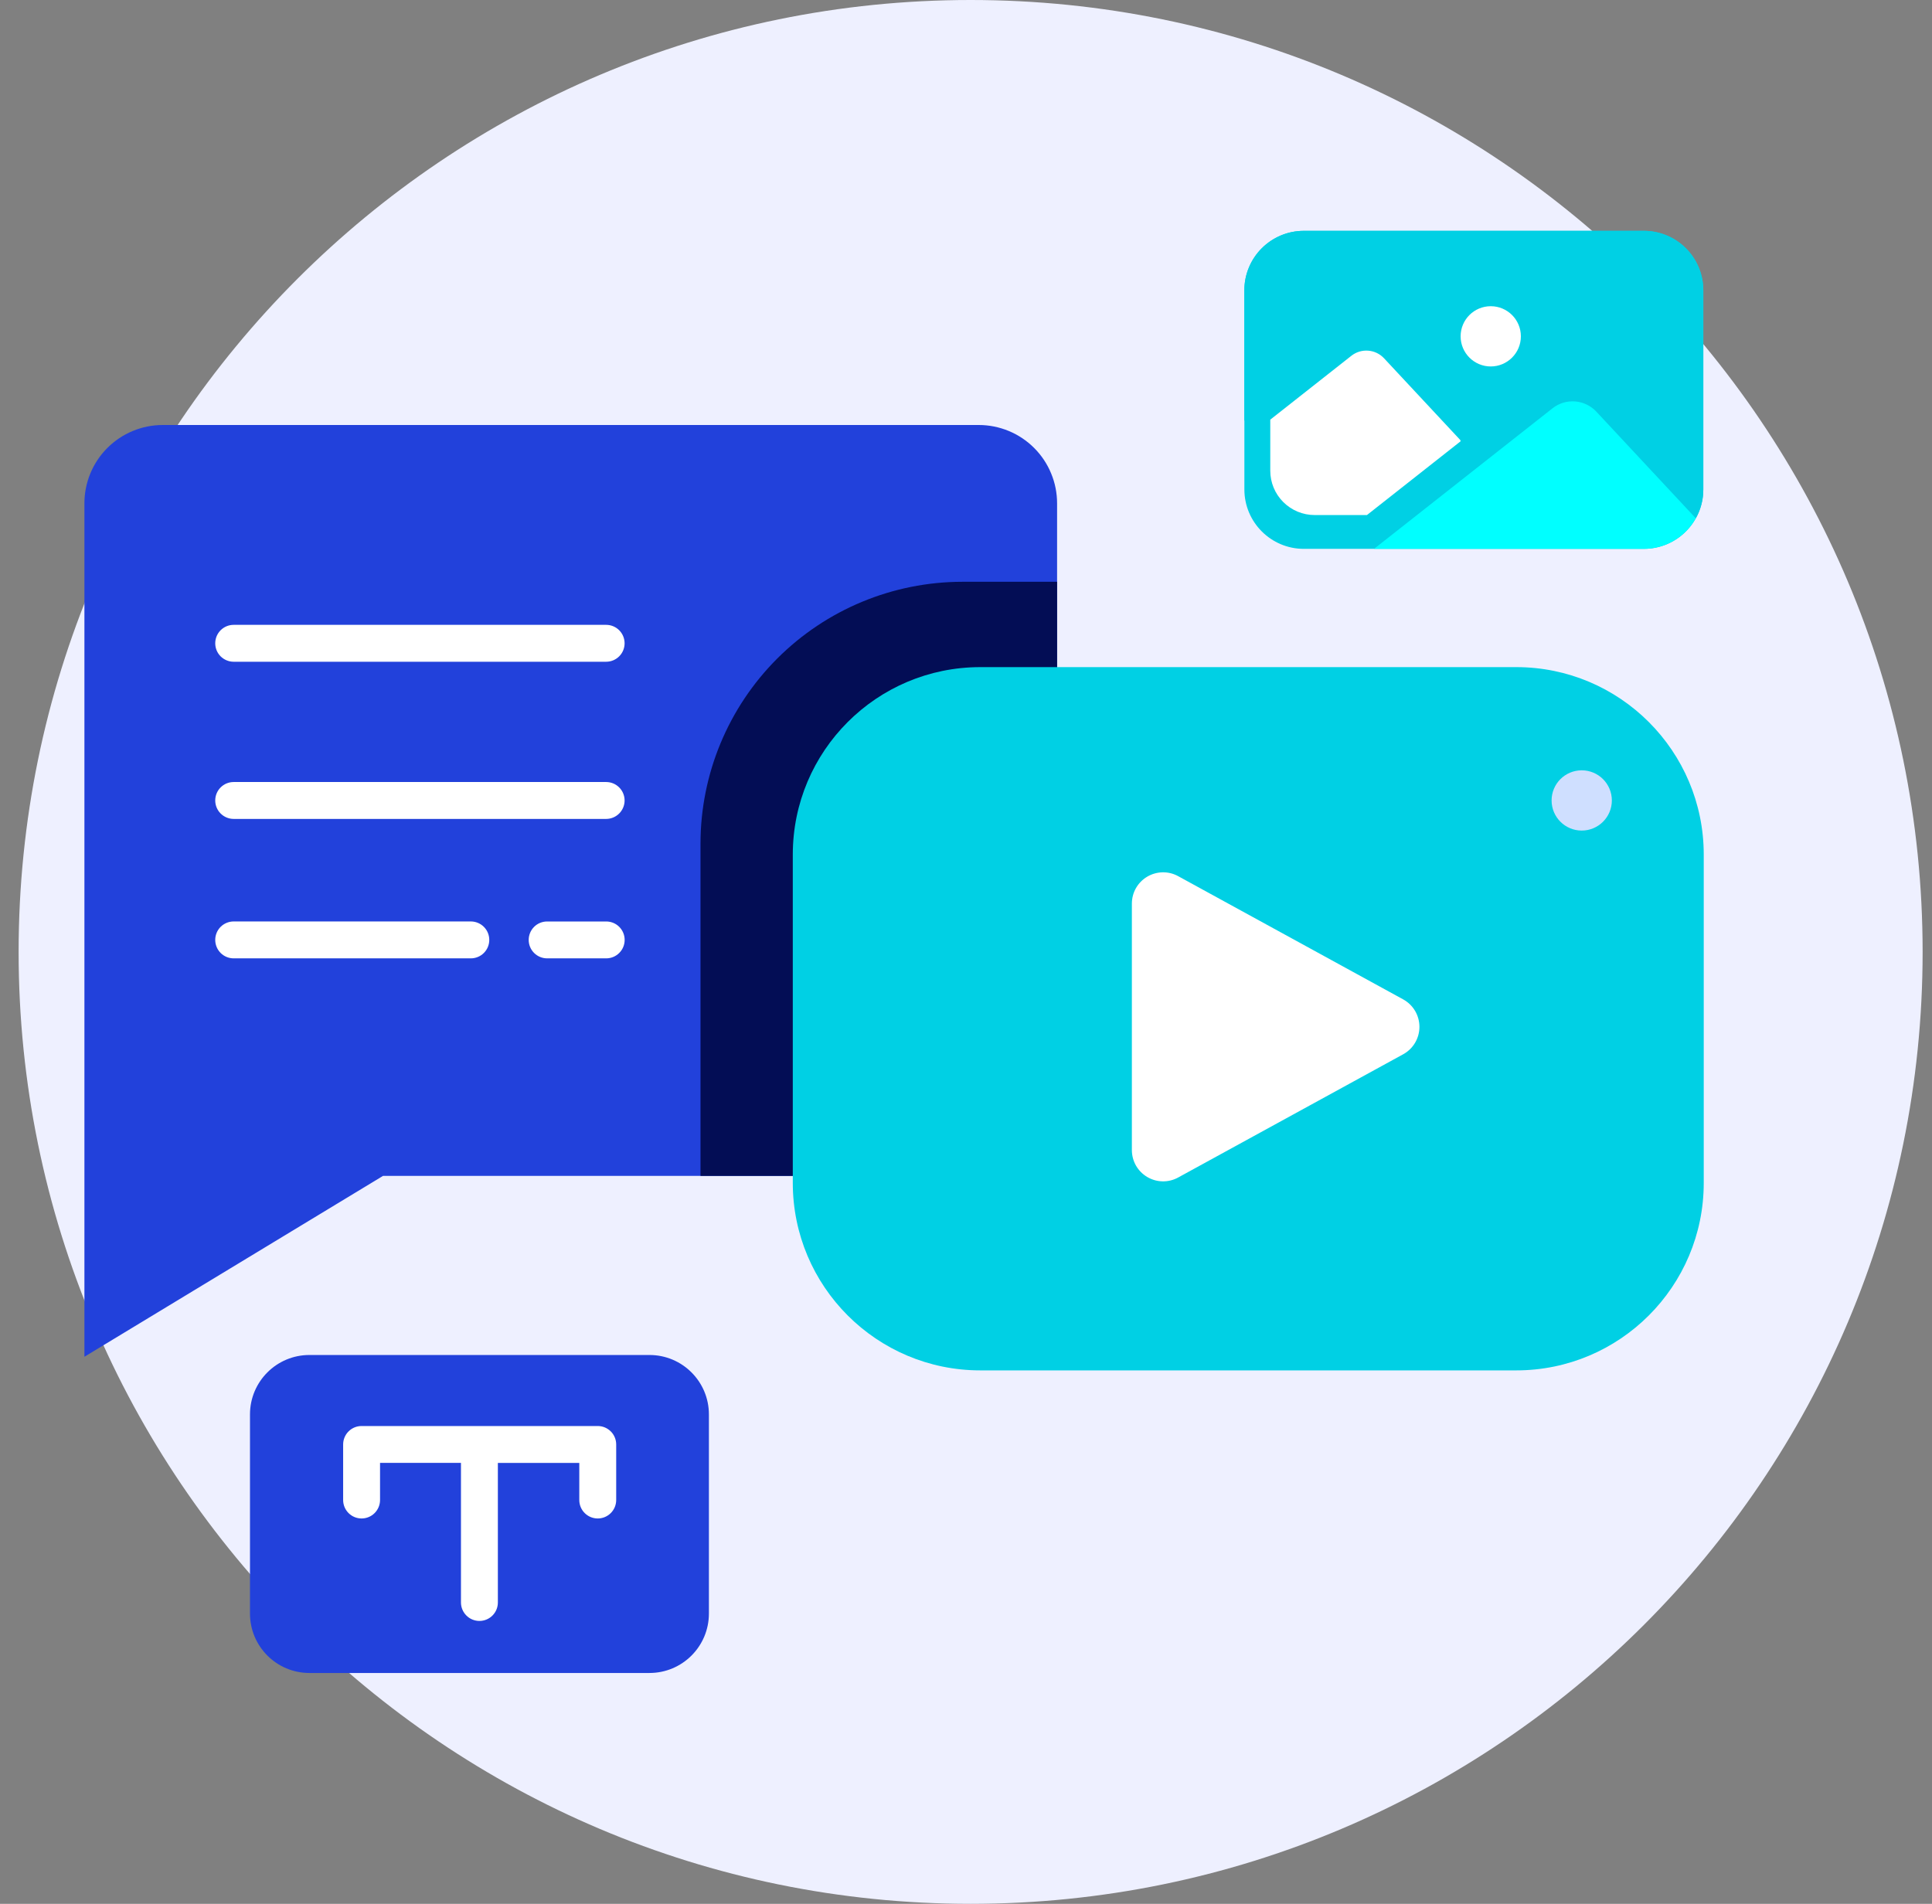 <svg width="69" height="68" viewBox="0 0 69 68" fill="none" xmlns="http://www.w3.org/2000/svg">
<rect x="0" y="0" width="69" height="68" fill="#808080" stroke="none"/>
<path d="M34.665 68C53.443 68 68.665 52.778 68.665 34C68.665 15.222 53.443 0 34.665 0C15.887 0 0.665 15.222 0.665 34C0.665 52.778 15.887 68 34.665 68Z" fill="#EEF0FF"/>
<path d="M23.195 48.397H11.051C9.878 48.397 8.928 49.347 8.928 50.52V57.632C8.928 58.805 9.878 59.755 11.051 59.755H23.195C24.367 59.755 25.318 58.805 25.318 57.632V50.52C25.318 49.347 24.367 48.397 23.195 48.397Z" fill="#2241DB"/>
<path d="M21.347 50.934H12.914C12.739 50.934 12.571 51.003 12.448 51.127C12.324 51.25 12.255 51.418 12.255 51.593V53.577C12.255 53.752 12.324 53.919 12.448 54.043C12.571 54.167 12.739 54.236 12.914 54.236C13.088 54.236 13.256 54.167 13.38 54.043C13.503 53.919 13.573 53.752 13.573 53.577V52.251H16.463V57.237C16.463 57.412 16.533 57.58 16.657 57.703C16.78 57.827 16.948 57.896 17.122 57.896C17.297 57.896 17.465 57.827 17.588 57.703C17.712 57.58 17.781 57.412 17.781 57.237V52.252H20.689V53.577C20.689 53.752 20.758 53.92 20.882 54.043C21.006 54.167 21.173 54.236 21.348 54.236C21.523 54.236 21.69 54.167 21.814 54.043C21.937 53.92 22.007 53.752 22.007 53.577V51.593C22.007 51.506 21.99 51.42 21.957 51.341C21.924 51.261 21.875 51.188 21.814 51.127C21.752 51.066 21.68 51.017 21.6 50.984C21.52 50.951 21.434 50.934 21.347 50.934Z" fill="white"/>
<path d="M34.956 15.18H5.811C5.069 15.181 4.358 15.476 3.834 16C3.309 16.525 3.015 17.236 3.015 17.978V38.553V48.46L13.679 42H34.956C35.324 42 35.687 41.928 36.027 41.787C36.366 41.646 36.675 41.44 36.934 41.18C37.194 40.92 37.4 40.612 37.54 40.273C37.681 39.933 37.753 39.569 37.753 39.202V17.978C37.753 17.611 37.681 17.247 37.54 16.908C37.4 16.568 37.194 16.26 36.934 16C36.674 15.74 36.366 15.534 36.026 15.393C35.687 15.253 35.323 15.18 34.956 15.18Z" fill="#2241DB"/>
<path d="M37.753 20.78V39.201C37.753 39.569 37.681 39.932 37.54 40.272C37.4 40.611 37.194 40.92 36.934 41.18C36.675 41.439 36.366 41.646 36.027 41.786C35.687 41.927 35.324 41.999 34.956 41.999H25.018V30.128C25.02 27.649 26.006 25.274 27.759 23.521C29.511 21.769 31.887 20.783 34.365 20.78H37.753Z" fill="#030D55"/>
<path d="M54.151 23.828H35.011C31.312 23.828 28.314 26.827 28.314 30.525V42.25C28.314 45.948 31.312 48.947 35.011 48.947H54.151C57.849 48.947 60.848 45.948 60.848 42.25V30.525C60.848 26.827 57.849 23.828 54.151 23.828Z" fill="#00D0E4"/>
<path d="M21.648 23.636H8.345C8.171 23.636 8.003 23.566 7.879 23.443C7.756 23.319 7.687 23.152 7.687 22.977C7.687 22.802 7.756 22.635 7.879 22.511C8.003 22.387 8.171 22.318 8.345 22.318H21.648C21.823 22.318 21.99 22.387 22.114 22.511C22.237 22.635 22.307 22.802 22.307 22.977C22.307 23.152 22.237 23.319 22.114 23.443C21.99 23.566 21.823 23.636 21.648 23.636Z" fill="white"/>
<path d="M21.648 29.25H8.345C8.171 29.25 8.003 29.18 7.879 29.056C7.756 28.933 7.687 28.765 7.687 28.591C7.687 28.416 7.756 28.248 7.879 28.125C8.003 28.001 8.171 27.932 8.345 27.932H21.648C21.823 27.932 21.99 28.001 22.114 28.125C22.237 28.248 22.307 28.416 22.307 28.591C22.307 28.765 22.237 28.933 22.114 29.056C21.99 29.18 21.823 29.25 21.648 29.25Z" fill="white"/>
<path d="M16.815 34.23H8.345C8.171 34.23 8.003 34.161 7.879 34.037C7.756 33.913 7.687 33.746 7.687 33.571C7.687 33.396 7.756 33.229 7.879 33.105C8.003 32.982 8.171 32.912 8.345 32.912H16.815C16.99 32.912 17.158 32.982 17.281 33.105C17.405 33.229 17.474 33.396 17.474 33.571C17.474 33.746 17.405 33.913 17.281 34.037C17.158 34.161 16.99 34.23 16.815 34.23Z" fill="white"/>
<path d="M40.424 32.275V41.077C40.424 41.271 40.474 41.462 40.57 41.631C40.666 41.799 40.805 41.94 40.972 42.039C41.139 42.138 41.329 42.192 41.523 42.195C41.717 42.198 41.908 42.151 42.078 42.057L50.114 37.656C50.289 37.56 50.436 37.418 50.538 37.246C50.64 37.073 50.694 36.877 50.694 36.676C50.694 36.476 50.64 36.279 50.538 36.106C50.436 35.934 50.289 35.792 50.114 35.696L42.078 31.295C41.908 31.201 41.717 31.154 41.523 31.157C41.329 31.161 41.139 31.214 40.972 31.313C40.805 31.412 40.666 31.553 40.57 31.721C40.474 31.89 40.424 32.081 40.424 32.275Z" fill="white"/>
<path d="M21.651 34.23H19.541C19.366 34.23 19.198 34.161 19.075 34.037C18.951 33.914 18.882 33.746 18.882 33.571C18.882 33.397 18.951 33.229 19.075 33.105C19.198 32.982 19.366 32.913 19.541 32.913H21.651C21.825 32.913 21.993 32.982 22.116 33.105C22.24 33.229 22.309 33.397 22.309 33.571C22.309 33.746 22.24 33.914 22.116 34.037C21.993 34.161 21.825 34.23 21.651 34.23Z" fill="white"/>
<path d="M56.49 29.666C57.084 29.666 57.566 29.184 57.566 28.59C57.566 27.995 57.084 27.514 56.49 27.514C55.896 27.514 55.414 27.995 55.414 28.59C55.414 29.184 55.896 29.666 56.49 29.666Z" fill="#CFDFFF"/>
<path d="M58.709 8.245H46.566C45.393 8.245 44.442 9.196 44.442 10.368V17.48C44.442 18.653 45.393 19.604 46.566 19.604H58.709C59.882 19.604 60.833 18.653 60.833 17.48V10.368C60.833 9.196 59.882 8.245 58.709 8.245Z" fill="#00D0E4"/>
<path d="M60.832 10.368V17.481C60.833 17.843 60.74 18.198 60.564 18.513V18.51L57.013 14.704C56.815 14.491 56.544 14.361 56.255 14.339C55.965 14.317 55.678 14.404 55.45 14.584L53.562 16.07L53.552 16.013L49.893 12.09C49.695 11.877 49.424 11.747 49.134 11.725C48.844 11.702 48.556 11.79 48.328 11.97L44.44 15.032V10.368C44.441 9.805 44.665 9.265 45.063 8.867C45.461 8.469 46.002 8.245 46.565 8.245H58.709C58.988 8.245 59.264 8.3 59.521 8.407C59.779 8.513 60.013 8.67 60.21 8.867C60.407 9.064 60.564 9.298 60.67 9.556C60.777 9.813 60.832 10.089 60.832 10.368Z" fill="#00D0E4"/>
<path d="M53.241 13.089C53.835 13.089 54.317 12.607 54.317 12.013C54.317 11.418 53.835 10.937 53.241 10.937C52.647 10.937 52.165 11.418 52.165 12.013C52.165 12.607 52.647 13.089 53.241 13.089Z" fill="white"/>
<path d="M52.164 15.762L48.82 18.396H46.95C46.531 18.396 46.128 18.229 45.831 17.932C45.534 17.636 45.367 17.233 45.367 16.814V14.989L48.264 12.707C48.434 12.573 48.648 12.508 48.864 12.525C49.08 12.541 49.282 12.638 49.43 12.797L52.156 15.72L52.164 15.762Z" fill="white"/>
<path d="M60.562 18.51V18.513C60.378 18.843 60.109 19.119 59.783 19.31C59.457 19.502 59.086 19.603 58.708 19.604H49.073L53.561 16.069L55.448 14.583C55.676 14.403 55.964 14.316 56.253 14.338C56.543 14.361 56.814 14.491 57.012 14.703L60.562 18.51Z" fill="#00FFFF"/>
</svg>
